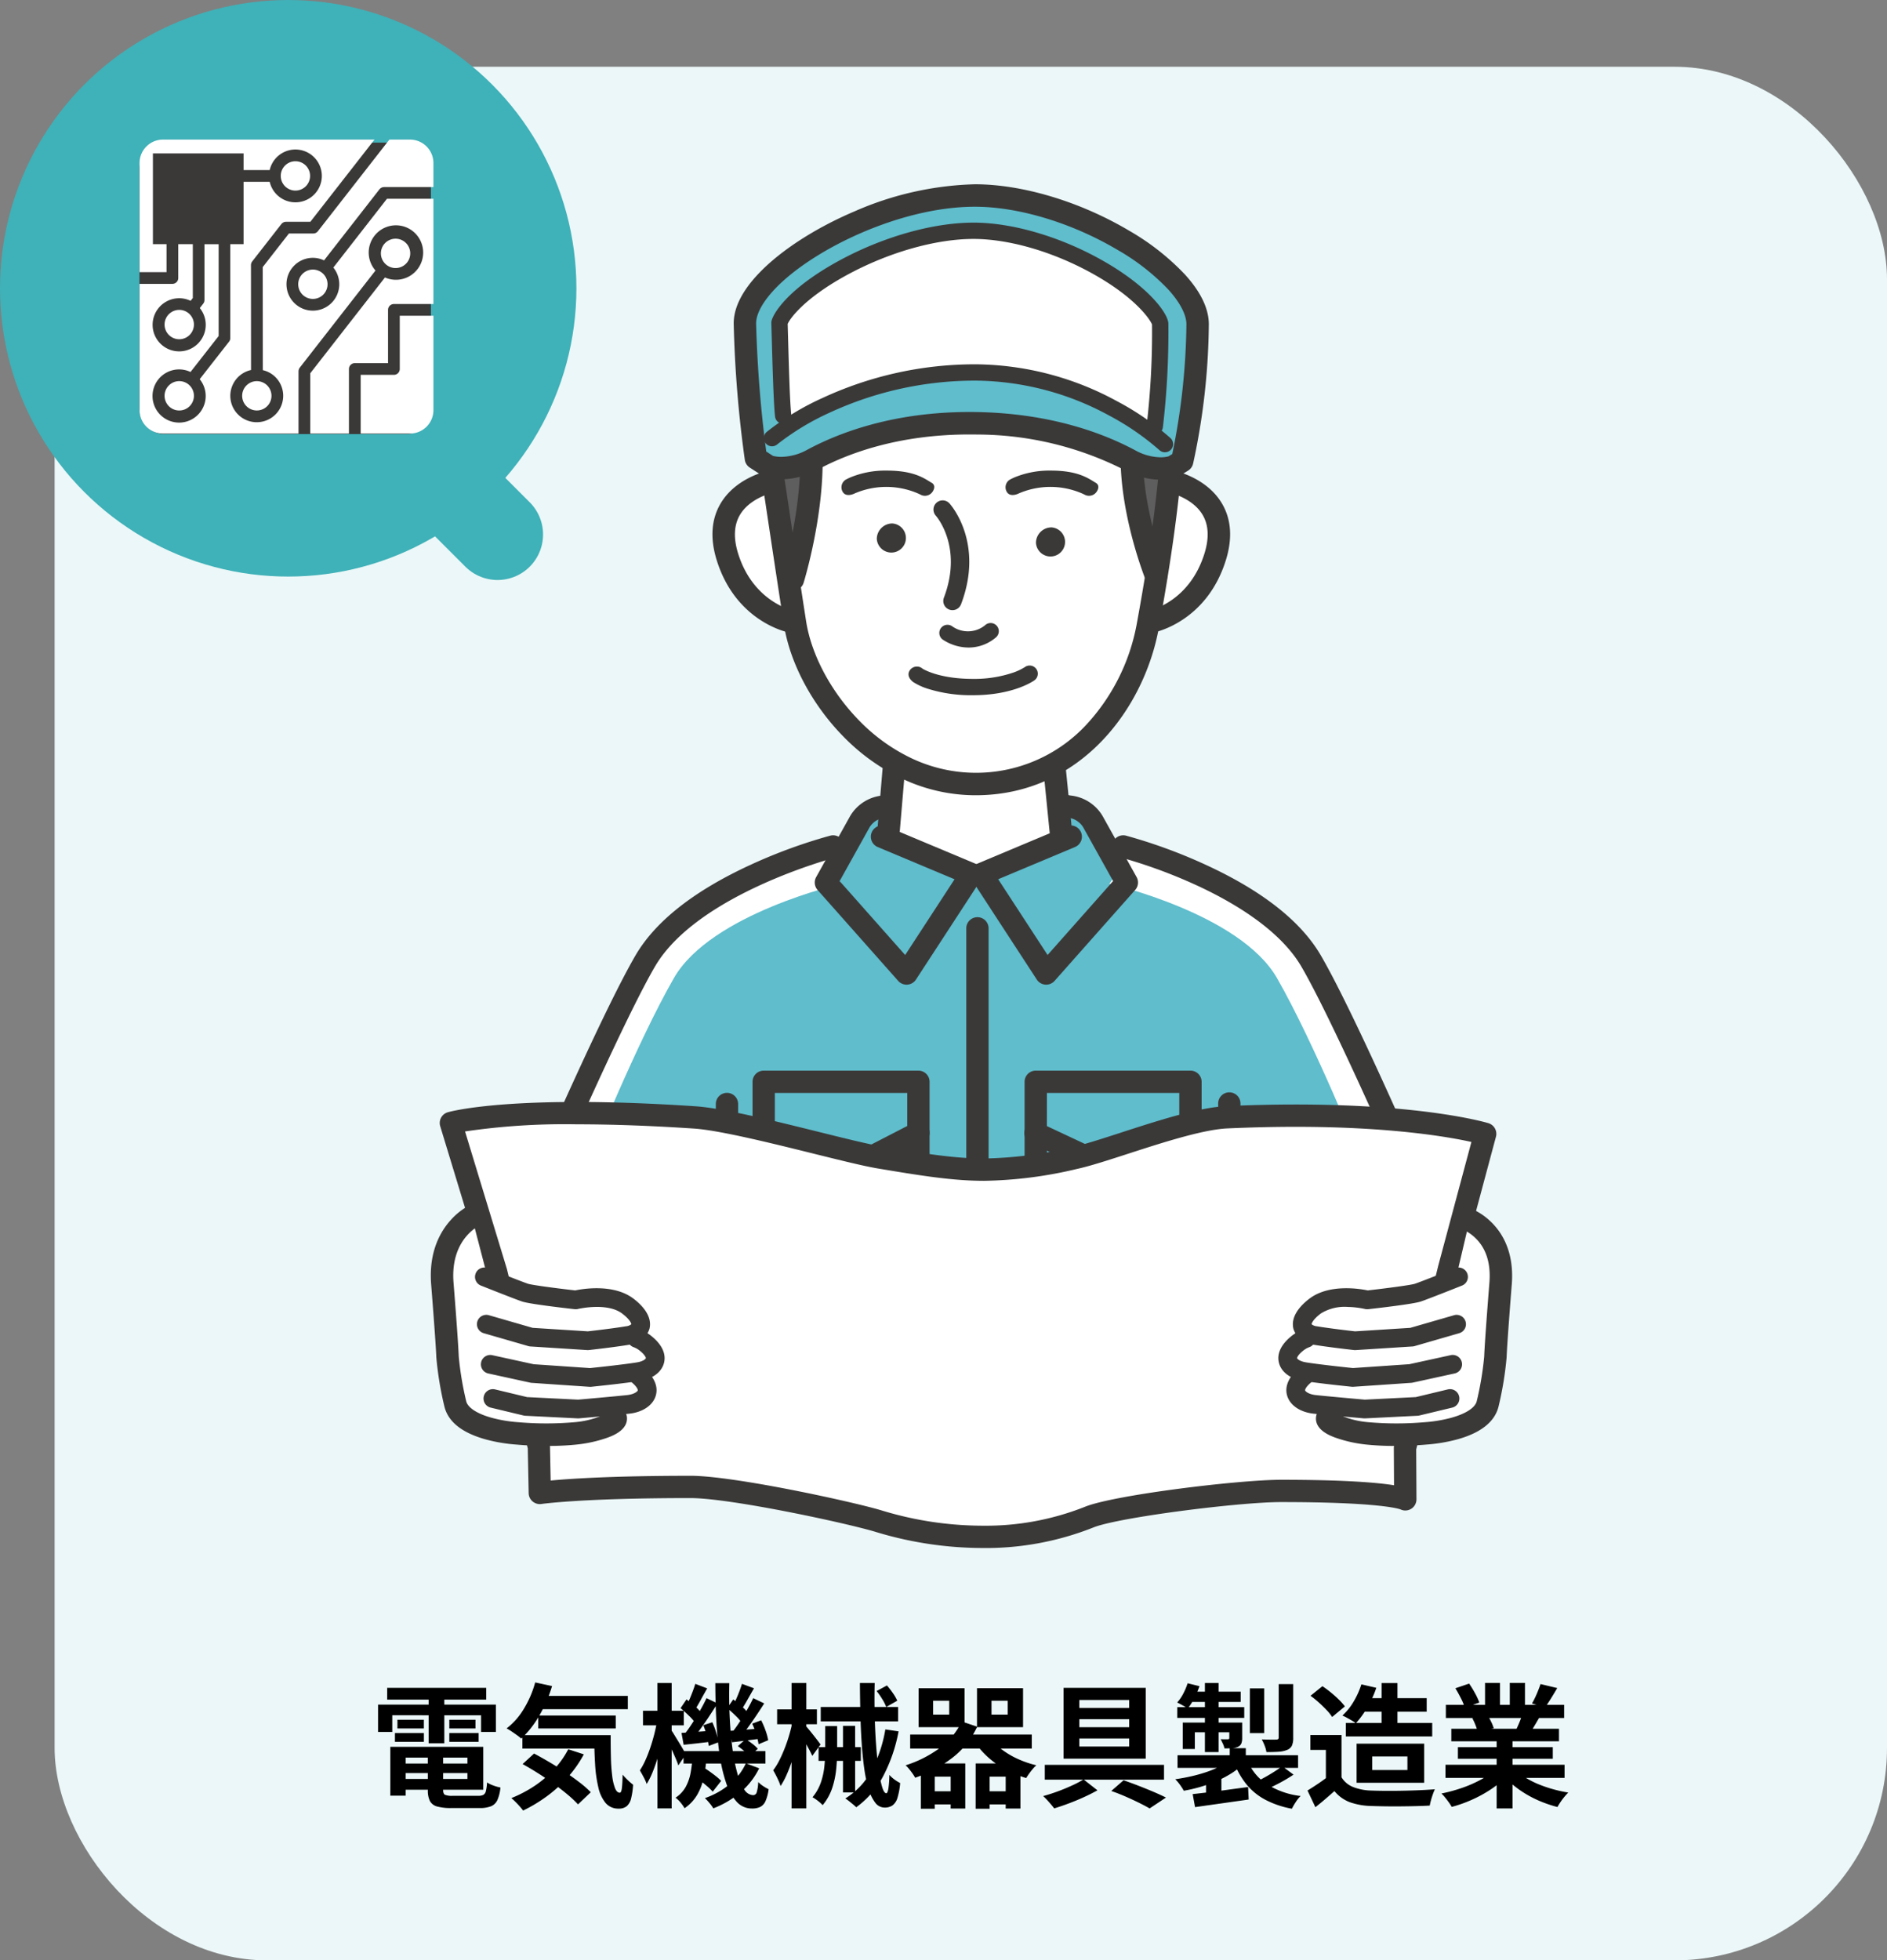 <svg xmlns="http://www.w3.org/2000/svg" xmlns:xlink="http://www.w3.org/1999/xlink" width="311" height="323" viewBox="0 0 311 323">
  <rect x="0" y="0" width="311" height="323" fill="#808080" stroke="none"/>
  <defs>
    <clipPath id="clip-path">
      <rect id="長方形_121" data-name="長方形 121" width="178.211" height="224.698" fill="none"/>
    </clipPath>
    <clipPath id="clip-path-2">
      <rect id="長方形_152" data-name="長方形 152" width="48.435" height="48.435" fill="none"/>
    </clipPath>
  </defs>
  <g id="グループ_301" data-name="グループ 301" transform="translate(-4076 -2650)">
    <rect id="長方形_211" data-name="長方形 211" width="302" height="312" rx="35" transform="translate(4085 2661)" fill="#ebf7f8"/>
    <path id="パス_37146" data-name="パス 37146" d="M-94.366-5.426h12.492v1.57H-94.366Zm.014-2.752h14v7.062h-14V-2.886h11.39V-6.408h-11.39Zm4.858.975h2.53v6.15q0,.609.3.776A3.115,3.115,0,0,0-85.38-.11h4.2a1.808,1.808,0,0,0,.843-.157.959.959,0,0,0,.42-.635,7.687,7.687,0,0,0,.191-1.41,4.72,4.72,0,0,0,1.048.508,7.5,7.5,0,0,0,1.156.327,6.693,6.693,0,0,1-.5,2.059,2,2,0,0,1-1.048,1.029,5,5,0,0,1-1.9.295h-4.635a8.5,8.5,0,0,1-2.348-.256,1.879,1.879,0,0,1-1.192-.9,3.881,3.881,0,0,1-.34-1.794Zm-6.175-.975h2.526V-.139H-95.67Zm-.52-9.725h16.321v1.942H-96.19Zm1.691,5.264h4.354v1.432H-94.5Zm-.41,2.19h4.77V-9h-4.77Zm8.961,0h4.832V-9h-4.832Zm0-2.19h4.312v1.432h-4.312Zm-3.409-4.478h2.582v8.345h-2.582Zm-8.335,1.979h19.423v4.5h-2.445v-2.746H-95.35v2.746h-2.342Zm26.161-1.433h15v2.187h-15Zm.242,3.234h12.768v2.131H-71.289Zm-2.614,3.23h12.7V-7.89H-73.9Zm2.109-8.685,2.776.6a22.255,22.255,0,0,1-2.131,4.917A16.115,16.115,0,0,1-74.09-9.537a6.779,6.779,0,0,0-.695-.557q-.445-.32-.909-.631a9.035,9.035,0,0,0-.81-.492,11.546,11.546,0,0,0,2.865-3.265A16.866,16.866,0,0,0-71.793-18.792Zm5.449,11.013,2.567.838a19.694,19.694,0,0,1-2.682,3.81A22.164,22.164,0,0,1-69.894-.019a24.984,24.984,0,0,1-3.888,2.337q-.2-.272-.544-.663t-.728-.771Q-75.436.5-75.73.267a20.61,20.61,0,0,0,3.818-2A17.863,17.863,0,0,0-68.7-4.458,15.112,15.112,0,0,0-66.344-7.779Zm4.276-2.328h2.714q-.008,2,.04,3.716A29.93,29.93,0,0,0-59.1-3.376a8.24,8.24,0,0,0,.473,2.026q.3.729.782.729.258-.017.348-.827t.111-2.147q.384.448.855.9a9.377,9.377,0,0,0,.872.756A12.379,12.379,0,0,1-55.984.311,2.452,2.452,0,0,1-56.7,1.594,2.013,2.013,0,0,1-58.023,2a2.714,2.714,0,0,1-2.17-.933,6.153,6.153,0,0,1-1.2-2.6,22.1,22.1,0,0,1-.532-3.858Q-62.059-7.579-62.069-10.107Zm-11.8,4.767,1.886-1.735q1.192.628,2.51,1.406t2.6,1.637q1.281.859,2.387,1.707A16.553,16.553,0,0,1-62.633-.7l-2.1,2.006A18.226,18.226,0,0,0-66.47-.326Q-67.514-1.2-68.761-2.1t-2.564-1.73Q-72.642-4.66-73.864-5.339Zm26.524-2.137h13.5v2.05h-13.5Zm1.8,4.179,1.327-1.585q.535.313,1.123.731t1.107.827a7.861,7.861,0,0,1,.846.757l-1.4,1.776a7.659,7.659,0,0,0-.821-.815q-.511-.446-1.081-.892T-45.542-3.3Zm7.152-5L-37.1-9.449a13.147,13.147,0,0,1,1.105.772,5.815,5.815,0,0,1,.888.816l-1.36,1.252a7.083,7.083,0,0,0-.856-.853A11.863,11.863,0,0,0-38.39-8.293ZM-45.883-6.4h2.329A25.531,25.531,0,0,1-44-3.192,9.773,9.773,0,0,1-45.06-.334a6.948,6.948,0,0,1-2.116,2.271,5.949,5.949,0,0,0-.656-.932A4.665,4.665,0,0,0-48.664.2a5.079,5.079,0,0,0,1.694-1.81A7.751,7.751,0,0,0-46.18-3.9,20.113,20.113,0,0,0-45.883-6.4Zm3.775-12.268H-39.8q-.069,3.01.072,5.762t.453,5.069a28.92,28.92,0,0,0,.8,4.025A9.209,9.209,0,0,0-37.34-1.165a1.8,1.8,0,0,0,1.45.944.607.607,0,0,0,.59-.422,6.528,6.528,0,0,0,.265-1.734,5,5,0,0,0,.84.68,7.1,7.1,0,0,0,.874.5A7.243,7.243,0,0,1-33.829.749a1.959,1.959,0,0,1-.854.96,3.039,3.039,0,0,1-1.388.274A3.336,3.336,0,0,1-38.561.9a8.3,8.3,0,0,1-1.73-3.034,25.146,25.146,0,0,1-1.08-4.556q-.395-2.607-.561-5.661T-42.108-18.672Zm5.041,13.2,2.187.826a12.235,12.235,0,0,1-3.09,3.963,15.478,15.478,0,0,1-4.468,2.636,6.462,6.462,0,0,0-.629-.87,9.039,9.039,0,0,0-.754-.818A13.139,13.139,0,0,0-39.7-2.051,9.735,9.735,0,0,0-37.067-5.473Zm-3.076-9.078.979-1.438a16.822,16.822,0,0,1,1.421,1.147,7.123,7.123,0,0,1,1.1,1.179l-1.019,1.636a7.881,7.881,0,0,0-1.085-1.265Q-39.476-14.006-40.142-14.551ZM-36.028-12l1.477-.556a13.82,13.82,0,0,1,.732,1.715,9.186,9.186,0,0,1,.427,1.571l-1.585.661a11.034,11.034,0,0,0-.389-1.634A13.716,13.716,0,0,0-36.028-12Zm-3.715,1.184q.992-.061,2.256-.161t2.644-.205l.046,1.675-2.355.307q-1.148.15-2.206.268Zm2.027-7.743,1.984.732q-.538.931-1.081,1.9T-37.8-14.3l-1.406-.637q.269-.5.547-1.131t.529-1.289Q-37.88-18.012-37.716-18.557Zm1.851,2.355,1.817.87q-.592.934-1.266,1.937t-1.343,1.932q-.669.928-1.28,1.635l-1.376-.767a20.732,20.732,0,0,0,1.231-1.714q.637-.979,1.227-2T-35.865-16.2Zm-11.969,1.651.979-1.438a16.822,16.822,0,0,1,1.421,1.147,6.928,6.928,0,0,1,1.094,1.179l-1.014,1.636a8.115,8.115,0,0,0-1.09-1.265Q-47.172-14.006-47.834-14.551Zm3.752,2.811,1.476-.487a13.074,13.074,0,0,1,.65,1.724,8.824,8.824,0,0,1,.349,1.579l-1.59.6a9.3,9.3,0,0,0-.3-1.647A14.947,14.947,0,0,0-44.082-11.74Zm-3.6,1.269q.992-.061,2.279-.16l2.685-.2.047,1.79q-1.219.149-2.4.283t-2.253.239Zm2.272-8.086,1.967.749q-.538.931-1.075,1.915t-.977,1.666l-1.411-.619q.274-.518.552-1.165t.529-1.324Q-45.571-18.012-45.408-18.557Zm1.851,2.355,1.812.87q-.614.968-1.314,2.036t-1.408,2.044q-.708.976-1.341,1.717l-1.364-.745q.616-.775,1.283-1.81T-44.6-14.2Q-43.98-15.283-43.557-16.2Zm-10.471,2.074H-47.3v2.41h-6.725Zm2.371-4.565H-49.3V1.959h-2.354Zm-.049,6.234,1.366.463q-.2,1.281-.5,2.676t-.706,2.745q-.4,1.349-.869,2.509a12.906,12.906,0,0,1-1,2.008,8.084,8.084,0,0,0-.516-1.148q-.343-.643-.607-1.091a11.942,11.942,0,0,0,.91-1.677q.434-.959.806-2.065t.663-2.243Q-51.874-11.419-51.706-12.46ZM-49.425-11a8.486,8.486,0,0,1,.519.782q.343.562.753,1.226t.736,1.231q.326.567.458.809l-1.246,1.83q-.154-.485-.444-1.164t-.617-1.391q-.327-.712-.628-1.339t-.494-1.011Zm24.693-3.749h12.748v2.371H-24.732Zm-.358,6.616h6.963v2.268h-6.963Zm4.025-3.509h2V-.67h-2Zm5.545-5.733,1.7-.918a14.209,14.209,0,0,1,.983,1.27,7.359,7.359,0,0,1,.717,1.241l-1.818,1.036a7.475,7.475,0,0,0-.654-1.293A12.246,12.246,0,0,0-15.521-17.37Zm-2.755-1.319h2.432q-.064,2.783.005,5.434t.243,4.954q.174,2.3.427,4.048A17.785,17.785,0,0,0-14.6-1.52q.316.988.675.988.2,0,.336-.732a16.543,16.543,0,0,0,.167-2.288,5.091,5.091,0,0,0,.861.77,6.406,6.406,0,0,0,.917.567A11.37,11.37,0,0,1-12.091.231,2.382,2.382,0,0,1-12.9,1.468a2.257,2.257,0,0,1-1.321.359,1.912,1.912,0,0,1-1.525-.8,6.74,6.74,0,0,1-1.09-2.242A22.044,22.044,0,0,1-17.56-4.6q-.275-1.939-.427-4.227t-.213-4.8Q-18.261-16.133-18.275-18.689ZM-23.992-11.6h1.964v4.019q0,1.508-.159,3.1a14.363,14.363,0,0,1-.66,3.1,8.745,8.745,0,0,1-1.569,2.812A5.725,5.725,0,0,0-25.2.724a6.681,6.681,0,0,0-.89-.6,7.714,7.714,0,0,0,1.38-2.438,11.973,11.973,0,0,0,.579-2.663,26.4,26.4,0,0,0,.137-2.64Zm9.909.55,2.178.321a26.16,26.16,0,0,1-2.549,7.406,14.882,14.882,0,0,1-4.427,5.1,6.807,6.807,0,0,0-.512-.46q-.331-.274-.679-.551a7.076,7.076,0,0,0-.607-.441,12.126,12.126,0,0,0,4.324-4.6A22.342,22.342,0,0,0-14.083-11.054Zm-17.838-3.3h6.556v2.445h-6.556Zm2.385-4.342h2.428V1.959h-2.428Zm.2,6.165,1.4.566q-.225,1.362-.576,2.8t-.8,2.82q-.445,1.384-.962,2.58A13.166,13.166,0,0,1-31.35-1.72a6.9,6.9,0,0,0-.321-.845q-.208-.466-.451-.94t-.45-.81a10.459,10.459,0,0,0,1.029-1.669q.489-.968.916-2.073t.756-2.26Q-29.541-11.471-29.338-12.529Zm2.129.891q.166.181.515.6t.743.918q.395.5.724.929t.461.624L-26.13-6.686q-.166-.4-.452-.934t-.6-1.122q-.319-.587-.614-1.089t-.517-.83Zm20.991-4.139v2.291h2.659v-2.291Zm-2.388-2.062h7.573v6.416H-8.606ZM3.411-15.777v2.291H6.085v-2.291ZM1.023-17.839H8.61v6.416H1.023ZM-9.994-10.2H10.05V-7.9H-9.994ZM-7-.858h4.857V1.307H-7Zm9.017,0H6.884V1.307H2.013ZM3.278-9.606A8.669,8.669,0,0,0,5.139-7.725a13.6,13.6,0,0,0,2.6,1.536A16.914,16.914,0,0,0,10.8-5.14a5.289,5.289,0,0,0-.6.62q-.32.382-.6.773t-.466.707A17.143,17.143,0,0,1,5.862-4.362,15.1,15.1,0,0,1,3.045-6.287a13.5,13.5,0,0,1-2.2-2.42ZM-8.234-5.439H-.913V1.989H-3.319V-3.274H-5.944V2.018h-2.29Zm9.037,0H8.177V1.989H5.75V-3.274H3.105V2.018H.8Zm-2.3-6.922,2.548.862A13.811,13.811,0,0,1-3.03-6.382,21.582,21.582,0,0,1-9.168-3.09a6.792,6.792,0,0,0-.425-.678q-.271-.387-.582-.767a4.418,4.418,0,0,0-.571-.6A19.1,19.1,0,0,0-5.081-8.012,11.4,11.4,0,0,0-1.5-12.361Zm19.382-.369v1.316H26.1V-12.73Zm0,3.177v1.325H26.1V-9.553Zm0-6.349v1.316H26.1V-15.9ZM15.292-17.9H28.832V-6.234H15.292ZM12.195-5.21H31.844v2.44H12.195Zm10.962,4.3,2.017-1.761q1.246.428,2.54.932t2.46,1q1.167.5,1.991.916L29.472,1.969q-.711-.415-1.736-.922T25.532.024Q24.352-.492,23.157-.907Zm-4.573-1.9,2.288,1.793q-.966.548-2.2,1.112t-2.51,1.043q-1.275.479-2.414.823Q13.424,1.533,12.9.939a13.054,13.054,0,0,0-.976-1.008q1.144-.305,2.393-.765T16.7-1.819A17.376,17.376,0,0,0,18.584-2.808ZM42.675-7.955h2.65V-5.61h-2.65Zm-.064,1.976,2.031.879a12.06,12.06,0,0,1-1.9,1.416A17.365,17.365,0,0,1,40.422-2.5a24.53,24.53,0,0,1-2.592.921A24.362,24.362,0,0,1,35.1-.946a8.728,8.728,0,0,0-.632-.986,6.394,6.394,0,0,0-.774-.908q1.3-.183,2.6-.477a25.2,25.2,0,0,0,2.484-.692A16.4,16.4,0,0,0,40.951-4.9,8.306,8.306,0,0,0,42.611-5.979Zm2.92-.12a8.478,8.478,0,0,0,3.149,4A13.208,13.208,0,0,0,54.361-.081a5.4,5.4,0,0,0-.8.993,9.562,9.562,0,0,0-.638,1.106A15.294,15.294,0,0,1,48.539.537a10.231,10.231,0,0,1-3.1-2.526,13.055,13.055,0,0,1-2.066-3.654Zm5.792,1.117L53.194-3.6a25.893,25.893,0,0,1-2.24,1.337q-1.2.64-2.218,1.065l-1.582-1.3q.672-.306,1.437-.736t1.485-.891Q50.8-4.581,51.323-4.982ZM36.567-.392Q37.726-.517,39.222-.7t3.154-.41q1.657-.228,3.325-.446L45.8.5l-4.68.664-4.162.589Zm-2.495-6.4H53.937v2.079H34.072Zm11.92-11.016h2.359v7.36H45.992Zm4.753-.709h2.393v8.827a3.215,3.215,0,0,1-.209,1.3,1.5,1.5,0,0,1-.8.72,4.581,4.581,0,0,1-1.421.3q-.829.056-1.983.056a5.086,5.086,0,0,0-.3-1.07A9.485,9.485,0,0,0,47.957-9.4q.735.022,1.44.033t.935-.011a.522.522,0,0,0,.328-.082.359.359,0,0,0,.086-.275Zm-12.162-.178h2.256V-7.321H38.583Zm4.023,6.522h2.119v2.5a2.471,2.471,0,0,1-.146.96,1.127,1.127,0,0,1-.569.539,2.511,2.511,0,0,1-.943.221q-.542.031-1.26.031a3.462,3.462,0,0,0-.271-.792q-.2-.42-.354-.728.378.022.717.022t.459,0q.247,0,.247-.23Zm-7.676,0h8.552v1.6H36.923v2.746H34.929Zm-.9-2.543H45.065v1.771H34.026ZM36.44-17.27h8.04v1.69H35.764Zm-.7-1.383,1.947.48a15.335,15.335,0,0,1-.87,2.006,9.945,9.945,0,0,1-1.076,1.685,5.768,5.768,0,0,0-.829-.532q-.535-.294-.895-.475a6.991,6.991,0,0,0,1.007-1.472A11.038,11.038,0,0,0,35.735-18.653ZM38.767-2.486l1.377-1.382L41.3-3.5V.787h-2.53ZM64.691-16.2H75.136v2.234H64.691Zm-2.881,4.084H76.045V-9.9H61.811Zm2.564-6.356,2.457.566a16.815,16.815,0,0,1-1.476,3.23,15.283,15.283,0,0,1-1.89,2.607,5.607,5.607,0,0,0-.663-.441q-.408-.238-.827-.467a7.591,7.591,0,0,0-.735-.359A9.644,9.644,0,0,0,63.1-15.645,13.834,13.834,0,0,0,64.375-18.474Zm3.33-.215h2.611v8.06H67.7ZM61.1-10.117V-2H58.521V-7.677H55.965v-2.44Zm0,6.966a3.983,3.983,0,0,0,1.907,1.592,8.634,8.634,0,0,0,2.941.579q.973.039,2.308.05t2.811-.017q1.476-.028,2.89-.087t2.525-.154a8.5,8.5,0,0,0-.322.8Q75.984.1,75.848.6t-.21.9q-1,.056-2.268.087t-2.609.042q-1.343.011-2.6-.009T65.9,1.563A11.236,11.236,0,0,1,62.449.937,6.08,6.08,0,0,1,59.932-.888Q59.212-.255,58.453.4t-1.66,1.366l-1.3-2.749q.75-.457,1.588-1.016t1.607-1.15ZM55.993-16.593l1.955-1.58q.672.445,1.384,1.026t1.327,1.185a9.459,9.459,0,0,1,.994,1.119l-2.1,1.744a7.513,7.513,0,0,0-.911-1.139q-.589-.623-1.284-1.248A16.915,16.915,0,0,0,55.993-16.593ZM66.159-6.6v2.242h5.8V-6.6ZM63.582-8.7H74.717V-2.26H63.582ZM78.236-5.228H97.859v2.165H78.236Zm.059-9.867H97.789v2.165H78.295Zm.9,3.934H96.938v2.067H79.192ZM80.279-8.12H95.919v1.908H80.279Zm6.385-2h2.616V1.974H86.665Zm-1.911-8.594h2.462v4.645H84.754Zm4.079,0h2.5v4.49h-2.5ZM86.179-4.268l2.082.943a13.677,13.677,0,0,1-2.5,2.117A21.132,21.132,0,0,1,82.632.517a21.924,21.924,0,0,1-3.371,1.2,7.116,7.116,0,0,0-.475-.741q-.294-.408-.611-.8a6.311,6.311,0,0,0-.611-.665,25.922,25.922,0,0,0,3.294-.891,20.415,20.415,0,0,0,3.029-1.3A10.985,10.985,0,0,0,86.179-4.268ZM89.8-4.324A10.034,10.034,0,0,0,91.428-3.1,14.653,14.653,0,0,0,93.513-2.04a21.239,21.239,0,0,0,2.4.828,23,23,0,0,0,2.553.564q-.289.289-.635.706a10.276,10.276,0,0,0-.646.867q-.3.451-.5.813A21.142,21.142,0,0,1,94.108.89,18.479,18.479,0,0,1,91.694-.286a17.049,17.049,0,0,1-2.154-1.481,12.585,12.585,0,0,1-1.773-1.738Zm4.091-14.2,2.761.659q-.526.9-1.053,1.745t-.964,1.449l-2.146-.654q.266-.45.529-1.008t.492-1.139Q93.744-18.054,93.9-18.526Zm-2.906,4.713,2.8.649q-.455.785-.873,1.494t-.762,1.224l-2.24-.627q.288-.606.6-1.37A13.889,13.889,0,0,0,90.989-13.813ZM79.863-17.83l2.266-.769a17.28,17.28,0,0,1,.971,1.583,10.288,10.288,0,0,1,.707,1.535l-2.391.865a8.616,8.616,0,0,0-.632-1.554Q80.329-17.072,79.863-17.83ZM82.656-12.9l2.563-.4a10.188,10.188,0,0,1,.569,1.047,6.384,6.384,0,0,1,.4,1.02l-2.683.46a8.328,8.328,0,0,0-.344-1.031A9.8,9.8,0,0,0,82.656-12.9Z" transform="translate(4236 2946)"/>
    <circle id="楕円形_30" data-name="楕円形 30" cx="47.5" cy="47.5" r="47.5" transform="translate(4076 2650)" fill="#3fb1b8"/>
    <path id="パス_37143" data-name="パス 37143" d="M532.253,2325.865l14.065,14.065" transform="translate(3611.683 398.135)" fill="none" stroke="#3fb1b8" stroke-linecap="round" stroke-width="15"/>
    <g id="グループ_296" data-name="グループ 296" transform="translate(4147 2680.363)">
      <g id="グループ_156" data-name="グループ 156" clip-path="url(#clip-path)">
        <path id="パス_12544" data-name="パス 12544" d="M309.245,916.957c-.26-7.163-11.83-33.115-17.794-40.214-7.473-8.9-25.318-14.4-30.379-14.911-.165-.017-.471-.031-.9-.044l-3.078-7.556-3.665-.074.2,3.877-6.37,3.668c-2.587,0-5.339.01-8.073.01h-.237c-3.842,0-7.719-.013-11.126-.008l-3.679-2.153.119-5.982-3.9,1.755-1.706,6.445c-.8.017-1.347.037-1.59.061-5.061.508-22.905,6.014-30.379,14.911-5.963,7.1-17.534,33.051-17.794,40.214s10.463,49.975,10.463,49.975,31.423.126,59.653.139v-.029h.119v.029c28.23-.014,59.651-.154,59.651-.154s10.721-42.8,10.461-49.961" transform="translate(-148.86 -752.324)" fill="#5fbdcc"/>
        <path id="パス_12545" data-name="パス 12545" d="M177.789,971.354s7.709-19.14,13.823-29.773,27.611-15.531,27.611-15.531l-1.471-2.162.089-3.97s-23.488,6.05-30.962,18.862c-4.964,8.509-14.947,31.317-14.947,31.317Z" transform="translate(-151.54 -810.801)" fill="#fff"/>
        <path id="パス_12546" data-name="パス 12546" d="M984.367,971.354s-7.709-19.14-13.823-29.773-27.611-15.531-27.611-15.531l1.471-2.162-.089-3.97s23.488,6.05,30.962,18.862c4.964,8.509,14.947,31.317,14.947,31.317Z" transform="translate(-831.087 -810.801)" fill="#fff"/>
        <path id="パス_12547" data-name="パス 12547" d="M158.188,958.2a1.85,1.85,0,0,1-1.693-2.591c.409-.935,10.083-23,15.044-31.508,3.3-5.649,9.725-10.691,19.111-14.985a86.209,86.209,0,0,1,12.986-4.736,1.849,1.849,0,0,1,.923,3.582c-.228.059-22.832,6.014-29.826,18-4.853,8.319-14.751,30.9-14.85,31.127a1.85,1.85,0,0,1-1.7,1.108" transform="translate(-137.795 -797.057)" fill="#3b3938"/>
        <path id="パス_12548" data-name="パス 12548" d="M397.9,1275.363a1.839,1.839,0,0,1-1.839-1.839v-9.964a1.839,1.839,0,0,1,3.677,0v9.964a1.839,1.839,0,0,1-1.839,1.839" transform="translate(-349.085 -1112.063)" fill="#3b3938"/>
        <path id="パス_12549" data-name="パス 12549" d="M994.283,958.2a1.849,1.849,0,0,1-1.695-1.108c-.1-.227-10-22.808-14.85-31.127-3.617-6.2-11.489-10.755-17.455-13.485a83.781,83.781,0,0,0-12.37-4.517,1.849,1.849,0,0,1,.923-3.582,86.213,86.213,0,0,1,12.986,4.736c9.386,4.294,15.816,9.336,19.111,14.985,4.961,8.5,14.634,30.572,15.043,31.508a1.85,1.85,0,0,1-1.693,2.591" transform="translate(-834.252 -797.058)" fill="#3b3938"/>
        <path id="パス_12550" data-name="パス 12550" d="M1095.9,1275.363a1.838,1.838,0,0,1-1.839-1.839v-9.964a1.839,1.839,0,1,1,3.677,0v9.964a1.838,1.838,0,0,1-1.838,1.839" transform="translate(-964.292 -1112.063)" fill="#3b3938"/>
        <path id="パス_12551" data-name="パス 12551" d="M840.224,1266.67a1.837,1.837,0,0,1-.784-.176l-13.322-6.281a1.838,1.838,0,0,1-1.055-1.663v-25.5a1.839,1.839,0,0,1,1.839-1.839h25.5a1.839,1.839,0,0,1,1.839,1.839v25.5a1.839,1.839,0,0,1-1,1.634l-12.18,6.281a1.835,1.835,0,0,1-.843.2m-11.483-9.285,11.447,5.4,10.378-5.351v-22.543H828.741Z" transform="translate(-727.199 -1085.17)" fill="#3b3938"/>
        <path id="パス_12552" data-name="パス 12552" d="M839.911,1312.165a1.837,1.837,0,0,1-.781-.174l-13.322-6.251a1.838,1.838,0,1,1,1.562-3.329l12.5,5.866,11.376-5.866a1.839,1.839,0,0,1,1.685,3.268l-12.18,6.281a1.836,1.836,0,0,1-.843.2" transform="translate(-726.923 -1147.746)" fill="#3b3938"/>
        <path id="パス_12553" data-name="パス 12553" d="M462.224,1266.67a1.836,1.836,0,0,1-.784-.176l-13.322-6.281a1.838,1.838,0,0,1-1.055-1.663v-25.5a1.839,1.839,0,0,1,1.839-1.839h25.5a1.838,1.838,0,0,1,1.838,1.839v25.5a1.839,1.839,0,0,1-1,1.634l-12.18,6.281a1.835,1.835,0,0,1-.843.2m-11.483-9.285,11.447,5.4,10.378-5.351v-22.543H450.741Z" transform="translate(-394.036 -1085.17)" fill="#3b3938"/>
        <path id="パス_12554" data-name="パス 12554" d="M461.911,1312.165a1.836,1.836,0,0,1-.781-.174l-13.322-6.251a1.838,1.838,0,1,1,1.562-3.329l12.5,5.866,11.376-5.866a1.839,1.839,0,1,1,1.685,3.268l-12.18,6.281a1.836,1.836,0,0,1-.843.2" transform="translate(-393.759 -1147.746)" fill="#3b3938"/>
        <path id="パス_12555" data-name="パス 12555" d="M745.9,1114.274a1.839,1.839,0,0,1-1.839-1.839V1019.56a1.839,1.839,0,0,1,3.677,0v92.875a1.839,1.839,0,0,1-1.839,1.839" transform="translate(-655.807 -897.005)" fill="#3b3938"/>
        <path id="パス_12556" data-name="パス 12556" d="M411.739,69.769c0-8.185,6.05-9.609,6.05-9.609-.15-.419-1.47-4.8-1.779-6.05s-1.3-15.209-1.424-17.082c-.89-13.344,25.623-23.844,38.346-23.929,22.772-.152,34.17,12.3,36.033,21.082.678,3.2-1.068,19.4-2.135,22.065a26.65,26.65,0,0,0-1.779,4.626c-.365,2.47,9.453.868,7.474,11.388-.964,5.125-6.406,10.676-11.032,11.032a66.441,66.441,0,0,1-11.517,21.054l-3.736,3.025,1.46,11.942L453.377,126l-14.947-6.762.356-12.456-1.463-.873c-5.778-5.3-13.128-14.075-14.908-22.259-.652-3-10.676-1.948-10.676-13.879" transform="translate(-362.901 -11.545)" fill="#fff"/>
        <path id="パス_12557" data-name="パス 12557" d="M978.134,395.963a55.513,55.513,0,0,1-3.178-18.741l6.242,2.847Z" transform="translate(-859.303 -332.478)" fill="#5f5e5e"/>
        <path id="パス_12558" data-name="パス 12558" d="M487.15,395.963a55.512,55.512,0,0,0,3.178-18.741l-6.242,2.847Z" transform="translate(-426.666 -332.478)" fill="#5f5e5e"/>
        <path id="パス_12559" data-name="パス 12559" d="M404.247,424.338a1.854,1.854,0,0,1-.366-.037c-.355-.071-8.724-1.859-11.841-11.942-1.1-3.573-.883-6.7.659-9.308,2.516-4.25,7.637-5.341,7.854-5.386a1.849,1.849,0,0,1,.748,3.622c-.077.017-3.777.848-5.432,3.668-.976,1.664-1.076,3.788-.3,6.311,2.474,8.005,8.97,9.4,9.035,9.408a1.849,1.849,0,0,1-.362,3.663" transform="translate(-344.93 -350.463)" fill="#3b3938"/>
        <path id="パス_12560" data-name="パス 12560" d="M988.224,424.339a1.849,1.849,0,0,1-.362-3.663c.257-.055,6.588-1.493,9.035-9.408.78-2.524.68-4.647-.3-6.311-1.664-2.836-5.4-3.66-5.433-3.669a1.849,1.849,0,0,1,.749-3.622c.217.044,5.338,1.136,7.854,5.386,1.541,2.6,1.763,5.735.659,9.308-3.117,10.083-11.486,11.871-11.841,11.942a1.853,1.853,0,0,1-.366.036" transform="translate(-869.378 -350.464)" fill="#3b3938"/>
        <path id="パス_12561" data-name="パス 12561" d="M711.527,613.607a7.774,7.774,0,0,1-4.134-1.247,1.345,1.345,0,1,1,1.417-2.286,4.478,4.478,0,0,0,5.448-.125,1.345,1.345,0,1,1,1.843,1.959,6.915,6.915,0,0,1-4.575,1.7" transform="translate(-622.925 -537.278)" fill="#3b3938"/>
        <path id="パス_12562" data-name="パス 12562" d="M854.529,815.662A1.85,1.85,0,0,1,852.691,814l-1.067-10.675a1.849,1.849,0,1,1,3.68-.368l1.068,10.675a1.85,1.85,0,0,1-1.656,2.024c-.062.006-.125.009-.186.009" transform="translate(-750.6 -706.244)" fill="#3b3938"/>
        <path id="パス_12563" data-name="パス 12563" d="M622.478,806.485q-.078,0-.158-.007a1.85,1.85,0,0,1-1.687-2l.89-10.5a1.849,1.849,0,0,1,3.685.312l-.89,10.5a1.85,1.85,0,0,1-1.841,1.693" transform="translate(-547.011 -698.313)" fill="#3b3938"/>
        <path id="パス_12564" data-name="パス 12564" d="M701.586,457.178a1.514,1.514,0,0,1-1.414-2.051c3.191-8.4-1.277-13.458-1.323-13.508a1.513,1.513,0,0,1,2.24-2.035c.237.261,5.755,6.5,1.912,16.618a1.514,1.514,0,0,1-1.415.976" transform="translate(-615.609 -387.006)" fill="#3b3938"/>
        <path id="パス_12565" data-name="パス 12565" d="M493.43,436.051a28.331,28.331,0,0,1-12.078-2.718,33.557,33.557,0,0,1-9.576-6.823c-5.229-5.265-8.94-12.2-9.927-18.559-1.228-7.908-2.1-13.758-2.743-18.029-.531-3.546-.882-5.889-1.11-7.246a1.849,1.849,0,1,1,3.647-.616c.235,1.39.587,3.747,1.121,7.314.639,4.267,1.513,10.111,2.74,18.009.872,5.613,4.2,11.789,8.9,16.52a29.869,29.869,0,0,0,8.518,6.079,24.822,24.822,0,0,0,28.641-5.419,33.246,33.246,0,0,0,8.422-16.674c2.216-12.053,3.084-19.49,3.593-24.623a1.849,1.849,0,0,1,3.681.365c-.516,5.2-1.4,12.74-3.636,24.927-2.435,13.242-12.921,27.493-30.189,27.493" transform="translate(-403.647 -335.384)" fill="#3b3938"/>
        <path id="パス_12566" data-name="パス 12566" d="M489.361,384.871a1.851,1.851,0,0,1-1.768-2.393c.04-.131,3.18-10.489,2.963-19.894a1.849,1.849,0,1,1,3.7-.085c.231,10.029-2.988,20.621-3.125,21.067a1.85,1.85,0,0,1-1.767,1.306" transform="translate(-429.685 -317.908)" fill="#3b3938"/>
        <path id="パス_12567" data-name="パス 12567" d="M964.273,380.691a1.85,1.85,0,0,1-1.716-1.16c-.178-.444-4.365-10.984-4.132-21.093a1.849,1.849,0,1,1,3.7.085c-.216,9.357,3.826,19.527,3.867,19.628a1.85,1.85,0,0,1-1.715,2.539" transform="translate(-844.733 -314.33)" fill="#3b3938"/>
        <path id="パス_12568" data-name="パス 12568" d="M440.282,60.181l-2.027-1.31a194.8,194.8,0,0,1-1.807-22.062c-.245-8.59,21.107-21.218,37.907-21.218,16.332,0,36.7,12.626,36.7,21.218a110.736,110.736,0,0,1-2.544,22.543l-1.478.909s-2.945,1.188-7.161-1.071c-4.346-2.329-12.825-5.822-25.038-6.066-13.317-.266-22.477,3.43-27.221,5.978-4.264,2.29-7.333,1.08-7.333,1.08" transform="translate(-384.676 -13.741)" fill="#5fbdcc"/>
        <path id="パス_12569" data-name="パス 12569" d="M491.2,48.681a12.547,12.547,0,0,1-5.938-1.6,53.816,53.816,0,0,0-24.2-5.847c-.44-.009-.885-.013-1.322-.013-11.772,0-20.085,3.139-24.987,5.771a12.705,12.705,0,0,1-6.031,1.62,8.145,8.145,0,0,1-2.856-.449,1.857,1.857,0,0,1-.325-.167l-2.027-1.31a1.849,1.849,0,0,1-.823-1.268,194.8,194.8,0,0,1-1.829-22.294c-.077-2.7,1.377-5.61,4.322-8.64,3.578-3.682,9.258-7.333,15.581-10.018A52.611,52.611,0,0,1,460.613,0c7.843,0,17.346,2.858,25.419,7.646a40.243,40.243,0,0,1,9.216,7.241c2.6,2.871,3.916,5.624,3.916,8.181a111.48,111.48,0,0,1-2.594,22.969,1.849,1.849,0,0,1-.831,1.15l-1.478.909a1.842,1.842,0,0,1-.277.14,7.8,7.8,0,0,1-2.787.446M459.735,37.52c.462,0,.931,0,1.4.014,12.145.243,20.775,3.552,25.875,6.285a8.913,8.913,0,0,0,4.191,1.164,5.165,5.165,0,0,0,1.316-.154l.621-.382a110.258,110.258,0,0,0,2.332-21.379c0-1.566-1.051-3.591-2.96-5.7a36.55,36.55,0,0,0-8.361-6.541C476.618,6.363,467.821,3.7,460.613,3.7c-12.229,0-26.538,6.934-32.782,13.359-2.16,2.222-3.323,4.338-3.277,5.957a202.427,202.427,0,0,0,1.669,21.018l1.111.718a5.556,5.556,0,0,0,1.383.159A9.08,9.08,0,0,0,433,43.731c5.276-2.834,14.2-6.212,26.737-6.212" transform="translate(-370.935 0)" fill="#3b3938"/>
        <path id="パス_12570" data-name="パス 12570" d="M485.013,95.9c-.436-3.727-.339-8.531-.558-16.14.133-.763,2.285-4.552,10.238-8.934,7.085-3.9,15.212-6.234,21.74-6.234,6.363,0,14.244,2.37,21.08,6.34,7.136,4.144,9.6,8.009,9.692,8.964a123.652,123.652,0,0,1-1.065,18.1,7.128,7.128,0,0,1-.793-.367c-5.495-2.944-14.765-9.474-27.721-9.734-.492-.01-.988-.015-1.477-.015A64.989,64.989,0,0,0,486.175,95.4a6.579,6.579,0,0,1-1.161.5" transform="translate(-426.992 -56.93)" fill="#fff"/>
        <path id="パス_12571" data-name="パス 12571" d="M545.8,97.633l-.067-.026a7.23,7.23,0,0,1-.8-.37c-.8-.427-1.687-.937-2.628-1.477-5.576-3.2-14-8.028-25.066-8.25-.5-.01-.993-.015-1.476-.015a64.937,64.937,0,0,0-29.945,7.521,6.662,6.662,0,0,1-1.172.5l-.068.021-.008-.071c-.294-2.513-.339-5.457-.409-9.531-.034-1.936-.137-4.131-.137-6.615v-.006l-.006-.006c.135-.775,2.268-4.57,10.264-8.976,7.093-3.908,15.229-6.242,21.767-6.242,6.373,0,14.264,2.373,21.109,6.348,7.142,4.147,9.625,8.055,9.721,9.009a122.3,122.3,0,0,1-1.066,18.114ZM515.762,87.377c.483,0,.981,0,1.478.015,11.094.222,19.536,5.062,25.123,8.265.941.539,1.83,1.049,2.625,1.475a7.187,7.187,0,0,0,.719.338,123.09,123.09,0,0,0,1.051-18.016c-.094-.932-2.56-4.788-9.662-8.912-6.827-3.965-14.7-6.332-21.05-6.332-6.518,0-14.634,2.328-21.711,6.227A34.159,34.159,0,0,0,486.3,76.25a8.4,8.4,0,0,0-2.169,3.073c.071,2.482.109,4.675.143,6.61.07,4.032.12,6.956.406,9.448a6.632,6.632,0,0,0,1.083-.47,65.052,65.052,0,0,1,30-7.535" transform="translate(-426.605 -56.489)" fill="#5fbdcc"/>
        <path id="パス_12572" data-name="パス 12572" d="M536.319,88.154a1.346,1.346,0,0,1-1.333-1.537,131.353,131.353,0,0,0,.88-16.575c-.237-.672-2.412-4.1-9.022-7.941-6.64-3.856-14.268-6.158-20.4-6.158-6.311,0-14.2,2.268-21.091,6.067-6.824,3.76-9.168,7.055-9.536,7.937.019.668.038,1.346.057,2.026.149,5.31.3,10.8.536,12.958a1.345,1.345,0,0,1-2.674.288c-.244-2.264-.4-7.809-.551-13.171-.021-.754-.042-1.5-.064-2.243a1.349,1.349,0,0,1,.019-.269c.207-1.19,2.57-5.285,10.914-9.882,7.275-4.008,15.644-6.4,22.389-6.4,6.59,0,14.723,2.438,21.755,6.522,7.233,4.2,10.19,8.358,10.354,9.992a1.35,1.35,0,0,1,.007.135,134.551,134.551,0,0,1-.907,17.1,1.345,1.345,0,0,1-1.329,1.153" transform="translate(-416.998 -46.936)" fill="#3b3938"/>
        <path id="パス_12573" data-name="パス 12573" d="M528.741,264.6a1.34,1.34,0,0,1-.925-.368,43.205,43.205,0,0,0-8.365-5.738,46.666,46.666,0,0,0-21.893-5.7,57.046,57.046,0,0,0-24,5.243,41.927,41.927,0,0,0-8.715,5.263,1.345,1.345,0,0,1-1.752-2.041,43.521,43.521,0,0,1,9.23-5.613,59.73,59.73,0,0,1,25.241-5.542,49.375,49.375,0,0,1,23.252,6.064,44.871,44.871,0,0,1,8.856,6.108,1.345,1.345,0,0,1-.925,2.321" transform="translate(-407.746 -220.442)" fill="#3b3938"/>
        <path id="パス_12574" data-name="パス 12574" d="M155.8,1290.941c-6.709.305-19.512,5.51-25.04,6.707-13.383,2.9-18.352,2.236-32.239-.1-5.717-.96-23.454-6.12-30.41-6.583-30.23-2.015-40.2.918-40.2.918l7.473,24.556,7.032,28.823.151,7.577s6.639-.994,24.788-.994c6.93,0,26.431,4.237,31.016,5.631,12.259,3.728,25.008,3.38,34.689-.633,4.421-1.833,24.872-4.335,31.678-4.335,18.15,0,20.474,1.383,20.474,1.383l-.045-8.432,7.28-29.668,5.929-22.12s-13.433-4.057-42.581-2.732" transform="translate(-24.608 -1137.218)" fill="#fff"/>
        <path id="パス_12575" data-name="パス 12575" d="M101.9,1348.255a60.872,60.872,0,0,1-17.716-2.678c-4.472-1.36-23.755-5.551-30.481-5.551-17.807,0-24.451.964-24.516.973a1.839,1.839,0,0,1-2.11-1.781l-.148-7.374-6.972-28.576L12.5,1278.761a1.839,1.839,0,0,1,1.24-2.3c.236-.069,5.951-1.7,21.329-1.7,5.867,0,12.43.239,19.508.711,4.5.3,12.949,2.395,20.4,4.243,4.172,1.035,8.113,2.012,10.192,2.361,7.363,1.237,12.124,2,17,2a66.536,66.536,0,0,0,14.542-1.882c1.9-.412,4.871-1.374,8.012-2.393,6-1.944,12.8-4.148,17.333-4.354,3.91-.178,7.758-.268,11.436-.268,21.329,0,31.344,2.95,31.76,3.076a1.839,1.839,0,0,1,1.244,2.236l-5.924,22.1-7.221,29.428.044,8.205a1.838,1.838,0,0,1-2.645,1.662c-.3-.109-3.64-1.2-19.668-1.2-7,0-27,2.549-30.974,4.2a48.036,48.036,0,0,1-18.212,3.371m-48.2-11.906c7.329,0,27.151,4.372,31.551,5.71a57.2,57.2,0,0,0,16.646,2.518,44.345,44.345,0,0,0,16.8-3.091c4.748-1.968,25.429-4.476,32.382-4.476,10.437,0,15.838.457,18.623.9l-.033-6.1a1.844,1.844,0,0,1,.053-.448l7.28-29.668.01-.038,5.444-20.309c-3.659-.81-13.169-2.494-28.967-2.494-3.623,0-7.415.089-11.269.264-4.042.184-10.876,2.4-16.366,4.179-3.372,1.093-6.285,2.037-8.368,2.489a69.87,69.87,0,0,1-15.321,1.965c-5.068,0-10.035-.773-17.612-2.046-2.218-.373-6.042-1.321-10.468-2.419-6.942-1.722-15.581-3.865-19.76-4.143-7-.466-13.479-.7-19.264-.7a112.585,112.585,0,0,0-18.465,1.174l6.888,22.632c.01.033.019.066.027.1l7.032,28.823a1.856,1.856,0,0,1,.052.4l.111,5.563c3.182-.3,10.271-.781,22.991-.781" transform="translate(-10.946 -1123.557)" fill="#3b3938"/>
        <path id="パス_12576" data-name="パス 12576" d="M44.37,1475.377c.712-.068,1.363-.133,1.876-.188,2.611-.279,4.609-2.227,1.621-4.756l-.443-.563c.2-.029.381-.058.551-.087,2.59-.432,4.071-2.436.94-4.785a4.971,4.971,0,0,0-1.276-.684l-.641-.7c1.8-.721,1.88-2.578-.861-4.633-3.132-2.349-8.559-1-8.559-1s-7.165-.8-8.339-1.191c-.883-.294-4.231-1.614-5.841-2.252l-.646-1.453-1.942-7.445c-2.049.614-5.739,2.316-5.218,9.525,0,0,.758,9.423.866,12.239a54.463,54.463,0,0,0,1.3,7.8c1.174,4.306,10.212,4.777,10.212,4.777a55.075,55.075,0,0,0,9.573,0c3.469-.372,6.73-1.558,6.636-2.5Z" transform="translate(-13.699 -1274.163)" fill="#fff"/>
        <path id="パス_12577" data-name="パス 12577" d="M19.335,1454.73c-2.706,0-4.87-.191-5.2-.222a26.819,26.819,0,0,1-5.013-.834c-3.87-1.055-6.173-2.838-6.844-5.3l-.015-.057a55.432,55.432,0,0,1-1.349-8.157C.806,1437.415.057,1428.092.05,1428v-.015c-.383-5.3,1.555-8.625,3.247-10.484a11.059,11.059,0,0,1,3.981-2.851l1.287,3.467.015-.005c-.22.086-5.374,2.19-4.841,9.6.04.493.763,9.5.87,12.307a52.2,52.2,0,0,0,1.243,7.406c.306,1.053,1.85,2.03,4.242,2.682a23.027,23.027,0,0,0,4.276.711l.081.006a53.574,53.574,0,0,0,9.2,0,14.988,14.988,0,0,0,5.11-1.336,1.85,1.85,0,0,1,3.563.489c.212,2.12-2.338,3.07-3.176,3.382a22.071,22.071,0,0,1-5.1,1.142,44.885,44.885,0,0,1-4.707.228" transform="translate(0 -1246.851)" fill="#3b3938"/>
        <path id="パス_12578" data-name="パス 12578" d="M80.027,1518.328c-.033,0-.065,0-.1,0l-9.4-.6a1.54,1.54,0,0,1-.33-.057l-7.362-2.128a1.542,1.542,0,1,1,.856-2.963l7.2,2.081,9.1.577c.714-.081,4.149-.475,6.3-.833a1.617,1.617,0,0,0,.869-.335c0-.16-.255-.825-1.528-1.78-2.477-1.857-7.216-.751-7.263-.739a1.552,1.552,0,0,1-.542.036c-1.719-.192-7.423-.85-8.656-1.261-1.2-.4-6.57-2.539-6.8-2.63a1.542,1.542,0,1,1,1.142-2.865c1.53.609,5.7,2.259,6.632,2.569.616.2,4.456.719,7.767,1.093,1.264-.265,6.306-1.118,9.569,1.33,1.229.921,3.21,2.794,2.675,4.987a3.78,3.78,0,0,1-3.359,2.637c-2.48.413-6.431.853-6.6.871a1.551,1.551,0,0,1-.17.009" transform="translate(-54.114 -1326.24)" fill="#3b3938"/>
        <path id="パス_12579" data-name="パス 12579" d="M87.62,1599.627c-.035,0-.07,0-.1,0l-9.531-.65a1.532,1.532,0,0,1-.225-.032l-6.932-1.516a1.542,1.542,0,0,1,.659-3.013l6.82,1.492,9.286.633c.846-.087,5.6-.584,7.788-.948.985-.164,1.389-.558,1.418-.675.017-.069-.116-.579-1.15-1.355a3.442,3.442,0,0,0-.883-.471,1.542,1.542,0,1,1,1.064-2.895,6.527,6.527,0,0,1,1.67.9c1.075.807,2.8,2.47,2.3,4.553-.372,1.524-1.832,2.641-3.907,2.987-2.487.414-7.884.965-8.112.988-.052.005-.1.008-.156.008" transform="translate(-61.358 -1401.49)" fill="#3b3938"/>
        <path id="パス_12580" data-name="パス 12580" d="M88.89,1650.3l-.077,0-8.664-.433a1.535,1.535,0,0,1-.283-.041l-5.415-1.3a1.542,1.542,0,0,1,.72-3l5.276,1.266,8.415.421c.793-.07,5.841-.514,8.1-.756,1.08-.115,1.669-.563,1.731-.766.025-.081-.063-.535-.943-1.279a1.542,1.542,0,0,1,1.992-2.355c.976.826,2.521,2.513,1.9,4.539-.482,1.57-2.15,2.692-4.352,2.927-2.473.264-8.207.766-8.265.771s-.089.006-.134.006" transform="translate(-64.577 -1446.96)" fill="#3b3938"/>
        <path id="パス_12581" data-name="パス 12581" d="M1196.965,1474.175c-.712-.068-1.363-.133-1.876-.188-2.611-.279-4.609-2.227-1.621-4.756l.443-.563c-.2-.029-.381-.058-.551-.087-2.59-.432-4.071-2.436-.94-4.785a4.977,4.977,0,0,1,1.276-.684l.641-.7c-1.8-.721-1.88-2.578.86-4.633,3.131-2.349,8.559-1,8.559-1s7.165-.8,8.339-1.191c.883-.294,4.231-1.614,5.841-2.252l.6-.806,1.942-8.254c2.049.614,5.783,2.478,5.262,9.687,0,0-.758,9.423-.867,12.239a54.467,54.467,0,0,1-1.3,7.8c-1.174,4.306-10.212,4.777-10.212,4.777a55.062,55.062,0,0,1-9.573,0c-3.469-.372-6.73-1.559-6.636-2.5Z" transform="translate(-1049.423 -1272.961)" fill="#fff"/>
        <path id="パス_12582" data-name="パス 12582" d="M1242.861,1459.123a44.881,44.881,0,0,1-4.706-.228,22.073,22.073,0,0,1-5.1-1.143c-.838-.312-3.388-1.262-3.176-3.382a1.85,1.85,0,0,1,3.563-.489,14.983,14.983,0,0,0,5.11,1.336,53.533,53.533,0,0,0,9.2,0l.081-.006a23.247,23.247,0,0,0,4.329-.726c2.361-.652,3.885-1.623,4.189-2.667a52.2,52.2,0,0,0,1.243-7.406c.108-2.8.831-11.814.87-12.308.221-3.075-.542-5.493-2.266-7.187a7.187,7.187,0,0,0-2.765-1.707l.015,0,.93-3.58a10.583,10.583,0,0,1,4.243,2.482c1.825,1.718,3.919,4.892,3.531,10.261,0,0,0,.01,0,.015-.008.094-.756,9.416-.862,12.162a55.439,55.439,0,0,1-1.349,8.157c0,.019-.009.037-.015.056-.672,2.462-2.974,4.246-6.844,5.3a26.858,26.858,0,0,1-5.012.834c-.333.031-2.5.222-5.2.222" transform="translate(-1083.983 -1251.244)" fill="#3b3938"/>
        <path id="パス_12583" data-name="パス 12583" d="M1208.083,1518.328a1.552,1.552,0,0,1-.17-.009c-.167-.019-4.118-.458-6.6-.871a3.78,3.78,0,0,1-3.359-2.637c-.535-2.193,1.446-4.066,2.675-4.987,3.263-2.448,8.3-1.595,9.569-1.33,3.311-.374,7.151-.888,7.768-1.093.929-.31,5.1-1.959,6.632-2.569a1.542,1.542,0,1,1,1.142,2.865c-.228.091-5.6,2.229-6.8,2.63-1.233.411-6.937,1.069-8.656,1.261a1.551,1.551,0,0,1-.542-.036,14.639,14.639,0,0,0-2.833-.336,7.414,7.414,0,0,0-4.43,1.075c-1.273.955-1.524,1.62-1.528,1.78a1.615,1.615,0,0,0,.869.335c2.149.358,5.584.753,6.3.833l9.1-.577,7.2-2.081a1.542,1.542,0,1,1,.856,2.963l-7.362,2.128a1.541,1.541,0,0,1-.331.057l-9.4.6c-.033,0-.065,0-.1,0" transform="translate(-1055.783 -1326.24)" fill="#3b3938"/>
        <path id="パス_12584" data-name="パス 12584" d="M1189.9,1599.626a1.546,1.546,0,0,1-.156-.008c-.229-.023-5.625-.573-8.112-.988-2.075-.346-3.536-1.462-3.907-2.986-.508-2.082,1.221-3.746,2.3-4.553a6.523,6.523,0,0,1,1.669-.9,1.542,1.542,0,1,1,1.064,2.895,3.448,3.448,0,0,0-.882.47c-1.034.776-1.167,1.286-1.15,1.355.029.117.433.511,1.418.676,2.184.364,6.942.861,7.788.948l9.286-.633,6.821-1.492a1.542,1.542,0,0,1,.659,3.013l-6.932,1.516a1.515,1.515,0,0,1-.225.032l-9.531.65c-.035,0-.07,0-.1,0" transform="translate(-1037.948 -1401.489)" fill="#3b3938"/>
        <path id="パス_12585" data-name="パス 12585" d="M1201.674,1650.3q-.067,0-.134-.006c-.058-.005-5.792-.506-8.265-.771-2.2-.235-3.87-1.357-4.352-2.927-.622-2.025.923-3.713,1.9-4.539a1.542,1.542,0,1,1,1.992,2.354c-.88.745-.968,1.2-.943,1.279.062.2.652.651,1.731.766,2.26.241,7.307.686,8.1.756l8.415-.421,5.276-1.266a1.542,1.542,0,0,1,.72,3l-5.415,1.3a1.551,1.551,0,0,1-.283.041l-8.664.433-.077,0" transform="translate(-1047.773 -1446.96)" fill="#3b3938"/>
        <path id="パス_12586" data-name="パス 12586" d="M840.8,479.113a2.4,2.4,0,1,0,2.573-2.531,2.563,2.563,0,0,0-2.573,2.531" transform="translate(-741.062 -420.048)" fill="#3b3938"/>
        <path id="パス_12587" data-name="パス 12587" d="M619.662,473.647a2.4,2.4,0,1,0,2.573-2.53,2.563,2.563,0,0,0-2.573,2.53" transform="translate(-546.154 -415.23)" fill="#3b3938"/>
        <path id="パス_12588" data-name="パス 12588" d="M548.626,878.529a1.849,1.849,0,0,1-1.383-.622L533.96,862.929a1.85,1.85,0,0,1-.232-2.127l5.587-10.031c.014-.025.029-.05.044-.075a6.956,6.956,0,0,1,5.241-3.326,5.526,5.526,0,0,0,.583-.119,1.849,1.849,0,0,1,1.293,3.465,6.855,6.855,0,0,1-1.243.3,3.313,3.313,0,0,0-2.71,1.6l-4.926,8.845,10.8,12.184,8.139-12.481-12.663-5.31a1.849,1.849,0,1,1,1.43-3.411l14.708,6.168a1.849,1.849,0,0,1,.834,2.716L550.175,877.69a1.849,1.849,0,0,1-1.413.834q-.068.005-.136.005" transform="translate(-470.214 -746.652)" fill="#3b3938"/>
        <path id="パス_12589" data-name="パス 12589" d="M762.02,878.529q-.068,0-.136-.005a1.849,1.849,0,0,1-1.413-.834L749.8,861.322a1.849,1.849,0,0,1,.834-2.716l14.708-6.168a1.849,1.849,0,1,1,1.43,3.411l-12.663,5.31,8.139,12.481,10.8-12.184-4.926-8.845a3.313,3.313,0,0,0-2.71-1.6,6.856,6.856,0,0,1-1.243-.3,1.849,1.849,0,0,1,1.293-3.465,5.526,5.526,0,0,0,.583.119,6.956,6.956,0,0,1,5.241,3.326c.015.024.03.049.044.075l5.587,10.031a1.85,1.85,0,0,1-.232,2.127L763.4,877.907a1.849,1.849,0,0,1-1.384.622" transform="translate(-660.594 -746.652)" fill="#3b3938"/>
        <path id="パス_12590" data-name="パス 12590" d="M683.747,668.5a1.34,1.34,0,0,0-.79.257,9.28,9.28,0,0,1-2.094.966,19.911,19.911,0,0,1-6.461.976c-5.726,0-8.286-1.672-8.311-1.689l.011.008a1.416,1.416,0,0,0-2.029.167c-.86,1.105.487,2.037.487,2.037a10.1,10.1,0,0,0,2.52,1.139,23.783,23.783,0,0,0,7.323,1.028c6.683,0,10-2.356,10.137-2.456a1.345,1.345,0,0,0-.792-2.433" transform="translate(-585.051 -589.204)" fill="#3b3938"/>
        <path id="パス_12591" data-name="パス 12591" d="M578.084,397.716a15.089,15.089,0,0,0-5.865,1.067c-.341.143-.637.288-.89.424a1.47,1.47,0,0,0-.476,2.059c.448.7,1.381.494,1.944.214a13.174,13.174,0,0,1,10.054-.153,9.681,9.681,0,0,1,.916.413,1.513,1.513,0,0,0,1.889-.575c.7-1.1-.246-1.478-.246-1.478-1.314-.821-3.043-1.971-7.325-1.971" transform="translate(-502.936 -350.541)" fill="#3b3938"/>
        <path id="パス_12592" data-name="パス 12592" d="M806.084,397.716a15.089,15.089,0,0,0-5.865,1.067c-.341.143-.637.288-.89.424a1.47,1.47,0,0,0-.477,2.059c.448.7,1.382.494,1.944.214a13.174,13.174,0,0,1,10.054-.153,9.677,9.677,0,0,1,.916.413,1.513,1.513,0,0,0,1.889-.575c.7-1.1-.246-1.478-.246-1.478-1.314-.821-3.043-1.971-7.325-1.971" transform="translate(-703.892 -350.541)" fill="#3b3938"/>
      </g>
    </g>
    <g id="グループ_297" data-name="グループ 297" transform="translate(3611 -72.5)">
      <g id="長方形_157" data-name="長方形 157" transform="translate(488 2746)" fill="#3b3938" stroke="#3b3938" stroke-width="3">
        <rect width="48" height="48" rx="4" stroke="none"/>
        <rect x="1.5" y="1.5" width="45" height="45" rx="2.5" fill="none"/>
      </g>
      <g id="グループ_188" data-name="グループ 188" transform="translate(488 2745.5)">
        <g id="グループ_187" data-name="グループ 187" clip-path="url(#clip-path-2)">
          <path id="パス_12808" data-name="パス 12808" d="M10.185,52.8A2.419,2.419,0,1,0,12.6,55.222,2.419,2.419,0,0,0,10.185,52.8" transform="translate(-3.639 -24.742)" fill="#fff"/>
          <path id="パス_12809" data-name="パス 12809" d="M10.185,74.889A2.419,2.419,0,1,0,12.6,77.308a2.419,2.419,0,0,0-2.419-2.419" transform="translate(-3.639 -35.091)" fill="#fff"/>
          <path id="パス_12810" data-name="パス 12810" d="M26.2,38.176c0-.012,0-.021,0-.033a.653.653,0,0,1,.012-.1.588.588,0,0,1,.013-.088.839.839,0,0,1,.028-.09c.01-.03.021-.061.033-.091s.027-.049.041-.073.037-.063.058-.093c0-.007.01-.016.014-.024L38.885,21.574a4.487,4.487,0,1,1,1.561,1.144L28.131,38.508v9.928h6.378V37.8a.967.967,0,0,1,.968-.967h5.476V28.06a.966.966,0,0,1,.966-.967h6.516V9.753H40.775L31.938,21.085a4.352,4.352,0,0,1-3.374,7.1,4.307,4.307,0,0,1-2.673-.921,4.351,4.351,0,0,1,2.677-7.782,4.3,4.3,0,0,1,1.837.421L39.54,8.192c.011-.015.027-.025.037-.039a1.022,1.022,0,0,1,.074-.077c.021-.019.042-.037.065-.055s.056-.04.084-.058.049-.028.075-.04.063-.029.095-.042.054-.017.08-.023a.7.7,0,0,1,.1-.023c.028,0,.059-.007.088-.01s.04-.006.065-.006h8.13V3.851A3.863,3.863,0,0,0,44.584,0H41.176L29.391,15.1a.966.966,0,0,1-.765.373.131.131,0,0,1-.015,0l-.018,0H24.618L20.3,21.008l.016,16.983A4.3,4.3,0,0,1,22,38.786a4.351,4.351,0,0,1-2.678,7.781,4.351,4.351,0,0,1-.949-8.6l-.012-17.288v0a1.129,1.129,0,0,1,.018-.189,0,0,0,0,0,0,0,.771.771,0,0,1,.052-.171.133.133,0,0,0,0-.013,1,1,0,0,1,.076-.14.136.136,0,0,0,.018-.028c.011-.015.018-.032.03-.046l4.82-6.179c.011-.015.026-.025.037-.038a.642.642,0,0,1,.075-.078c.02-.02.044-.037.065-.055s.055-.039.083-.057l.077-.043c.03-.014.061-.028.091-.039a.8.8,0,0,1,.083-.027c.031-.009.065-.016.1-.021a.933.933,0,0,1,.1-.009c.021,0,.038-.006.056-.006h4.01L38.722,0H3.851A3.862,3.862,0,0,0,0,3.851V21.839H4.446V17.233H2.2V2.282H17.148V5.019h4.3a4.351,4.351,0,1,1,0,1.934h-4.3v10.28H14.955a.25.25,0,0,1,0,.029V32.7c0,.011,0,.02,0,.031a.917.917,0,0,1-.011.107c0,.028-.007.056-.014.082s-.019.063-.029.095-.02.057-.032.085-.028.054-.044.08a.812.812,0,0,1-.054.084c-.006.009-.011.019-.018.028l-4.84,6.186A4.381,4.381,0,1,1,8.4,38.292l4.636-5.926v-15.1c0-.01,0-.019,0-.029H10.7v9.195c0,.012,0,.022,0,.034,0,.033-.005.066-.01.1a.812.812,0,0,1-.015.09.9.9,0,0,1-.027.089.879.879,0,0,1-.035.09c-.012.026-.027.05-.041.076s-.036.06-.056.088a.288.288,0,0,1-.017.027l-.571.731a4.378,4.378,0,1,1-1.514-1.191l.364-.465V17.233H6.38v5.573a.967.967,0,0,1-.968.967H0V44.584a3.863,3.863,0,0,0,3.851,3.852H26.2Z" transform="translate(0 0)" fill="#fff"/>
          <path id="パス_12811" data-name="パス 12811" d="M48.626,9.132a2.417,2.417,0,1,0-2.417,2.416,2.419,2.419,0,0,0,2.417-2.416" transform="translate(-20.52 -3.146)" fill="#fff"/>
          <path id="パス_12812" data-name="パス 12812" d="M75.78,35.053a2.414,2.414,0,0,0,3.392-.419,2.413,2.413,0,0,0-.421-3.393,2.382,2.382,0,0,0-1.481-.512,2.416,2.416,0,0,0-1.49,4.323" transform="translate(-35.071 -14.399)" fill="#fff"/>
          <path id="パス_12813" data-name="パス 12813" d="M75.019,54.621V63.39a.967.967,0,0,1-.966.967H68.576v9.673h8.141a3.862,3.862,0,0,0,3.851-3.851V54.621Z" transform="translate(-32.133 -25.594)" fill="#fff"/>
          <path id="パス_12814" data-name="パス 12814" d="M53.11,40.811a2.415,2.415,0,0,0-3.39.419,2.417,2.417,0,1,0,3.39-.419" transform="translate(-23.058 -18.883)" fill="#fff"/>
          <path id="パス_12815" data-name="パス 12815" d="M32.332,75.823a2.419,2.419,0,0,0,.42,3.392,2.418,2.418,0,0,0,3.392-.419,2.419,2.419,0,0,0-.419-3.392,2.419,2.419,0,0,0-3.393.419" transform="translate(-14.911 -35.093)" fill="#fff"/>
        </g>
      </g>
    </g>
  </g>
</svg>
